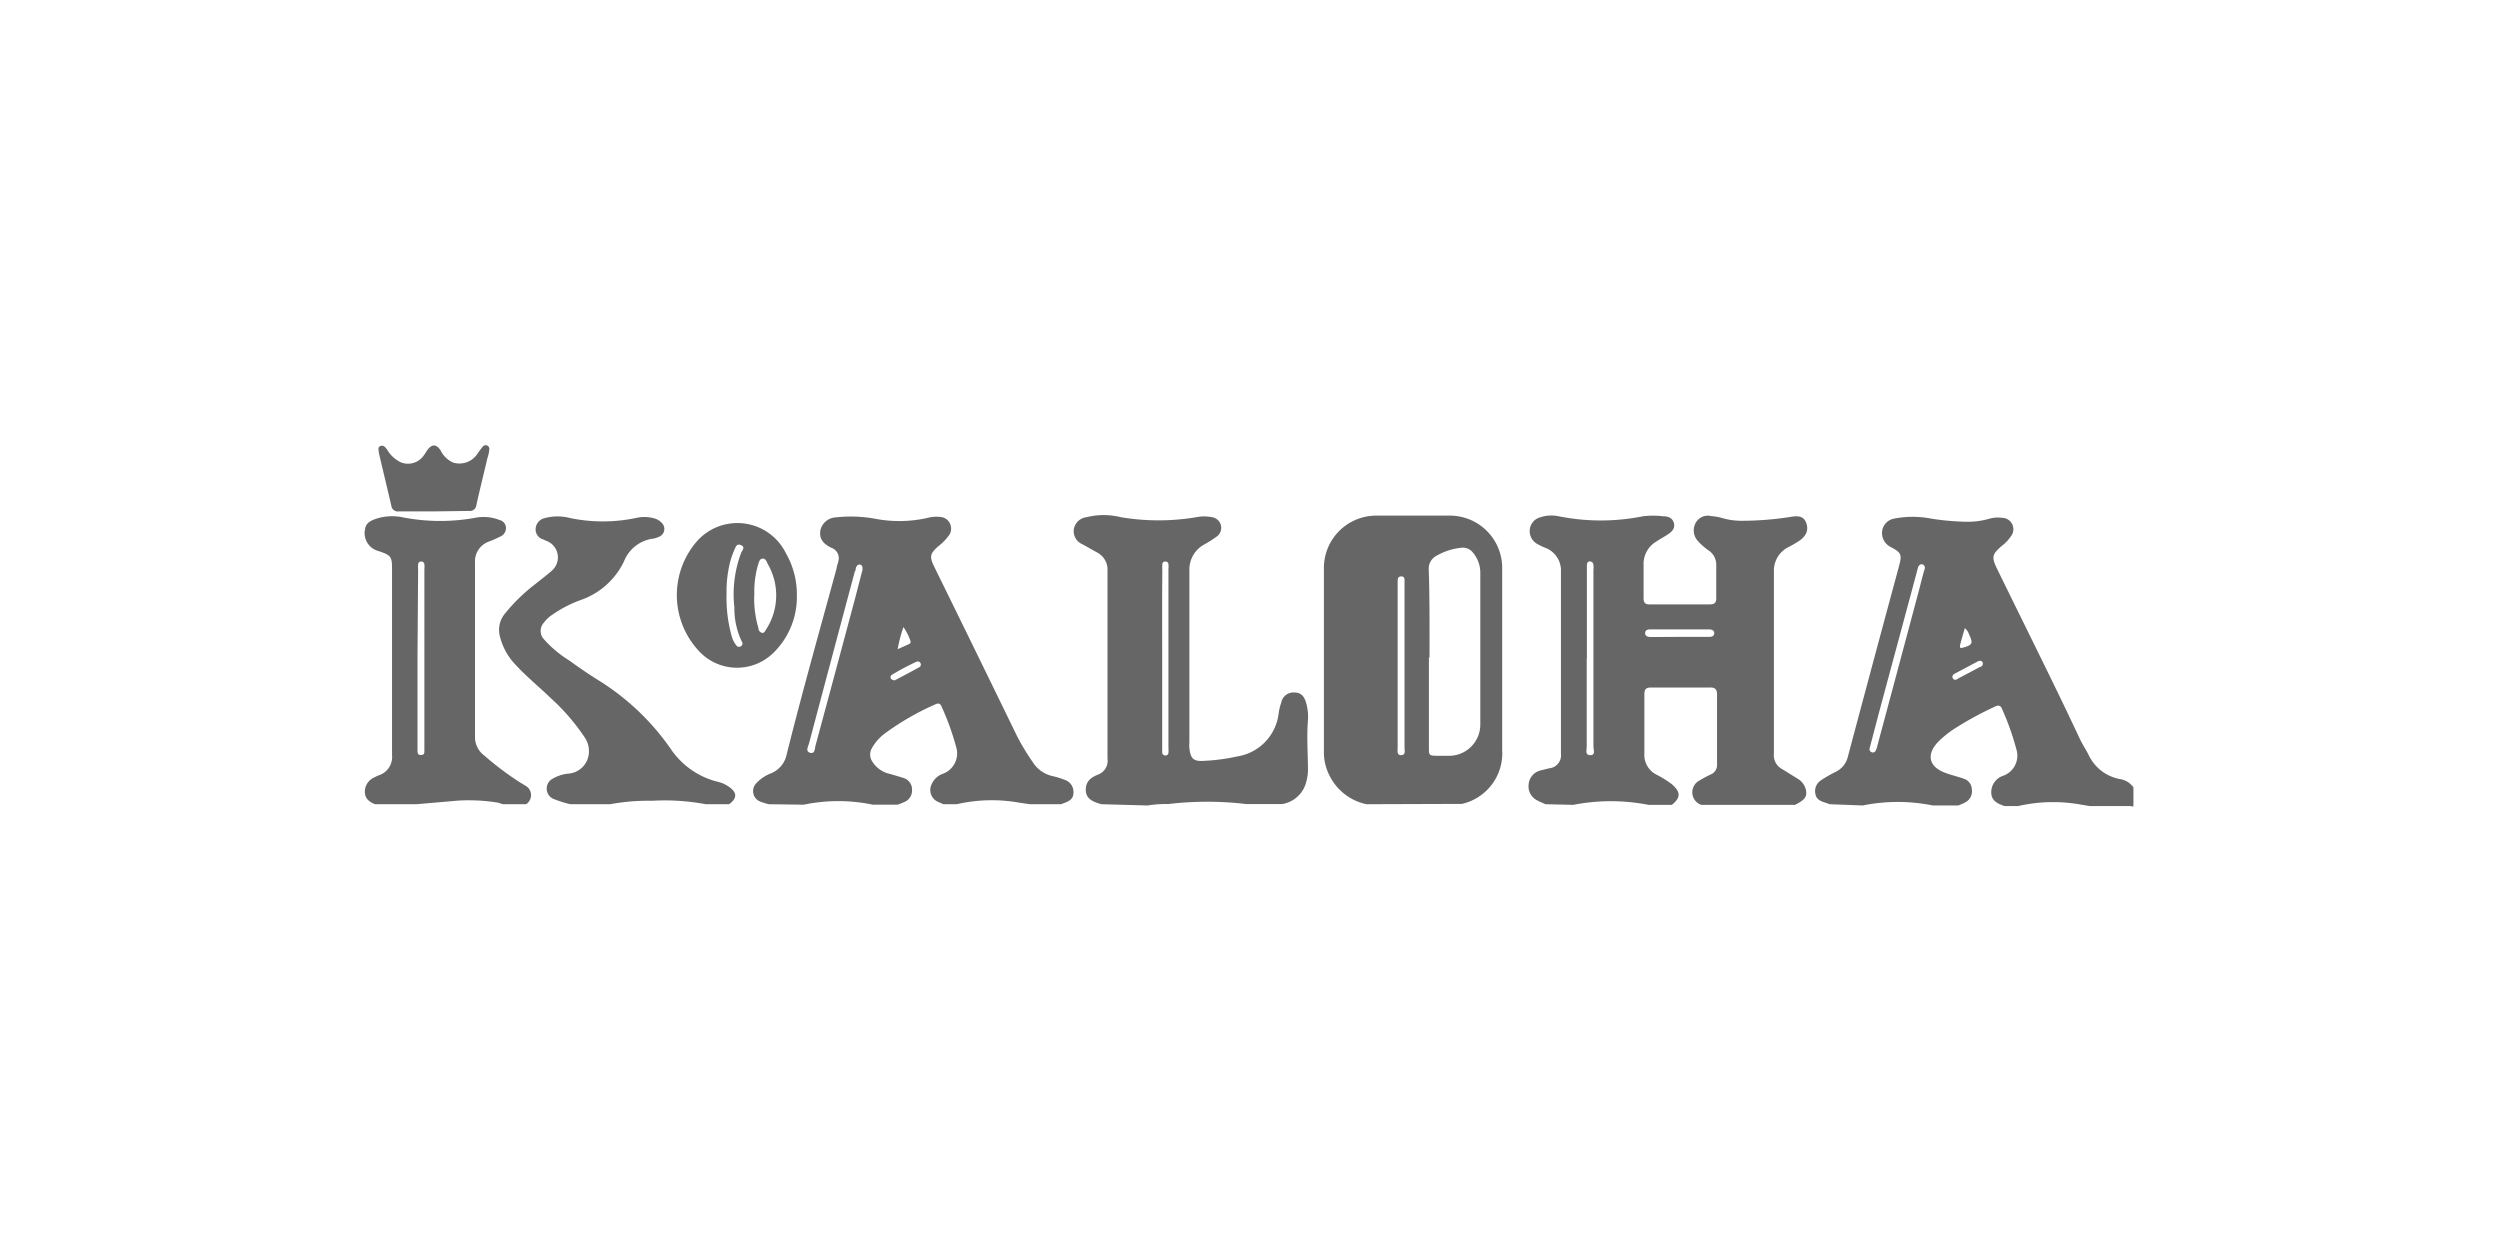 <svg xmlns="http://www.w3.org/2000/svg" viewBox="0 0 160 80"><defs><style>.cls-1{fill:none;}.cls-2{fill:#666;}</style></defs><title>koaloha</title><g id="レイヤー_2" data-name="レイヤー 2"><g id="レイヤー_1-2" data-name="レイヤー 1"><rect class="cls-1" width="160" height="80"/><path class="cls-2" d="M98.91,51.47c-.17-.08-.35-.15-.52-.24a1,1,0,0,1-.56-1,1,1,0,0,1,.72-.91l.6-.15a.83.83,0,0,0,.75-.93c0-.62,0-1.23,0-1.85,0-3.27,0-6.53,0-9.8a1.55,1.55,0,0,0-1-1.53,3.54,3.54,0,0,1-.52-.25.94.94,0,0,1-.47-.95.91.91,0,0,1,.69-.76,2.25,2.25,0,0,1,1.15-.06,13.69,13.69,0,0,0,5.41,0,5.4,5.4,0,0,1,1.27,0c.31,0,.61.09.7.44s-.14.56-.4.73-.51.3-.76.47a1.66,1.66,0,0,0-.78,1.5c0,.7,0,1.39,0,2.09,0,.29.08.42.4.41h3.83c.29,0,.42-.08.42-.39,0-.72,0-1.44,0-2.17a1.09,1.09,0,0,0-.47-.88,3.74,3.74,0,0,1-.7-.61,1,1,0,0,1-.15-1.16.89.89,0,0,1,1-.44,3.64,3.64,0,0,1,.72.13,4.45,4.45,0,0,0,1.26.17,20.27,20.27,0,0,0,3.11-.25c.57-.1.86,0,1,.42s0,.79-.44,1.1a8,8,0,0,1-.7.41,1.68,1.68,0,0,0-.94,1.57V48.23a1,1,0,0,0,.54,1l1,.62a1.12,1.12,0,0,1,.51.71c.09.42-.07.64-.7.95h-6a.85.85,0,0,1-.09-1.57,6.94,6.94,0,0,1,.71-.38.65.65,0,0,0,.39-.65c0-1.49,0-3,0-4.45,0-.37-.14-.47-.48-.46h-3.72c-.33,0-.45.09-.45.44,0,1.26,0,2.53,0,3.79a1.41,1.41,0,0,0,.76,1.34,6.73,6.73,0,0,1,1,.62c.58.51.57.86,0,1.32H105.5a12.55,12.55,0,0,0-4.81,0Zm2.64-9.34c0,1.88,0,3.76,0,5.65,0,.2-.12.55.23.55s.2-.34.2-.54c0-3.76,0-7.53,0-11.29a2.06,2.06,0,0,0,0-.35.23.23,0,0,0-.23-.22c-.15,0-.18.12-.19.25v6Zm5.91-1.37h1.86c.17,0,.38,0,.39-.23s-.22-.25-.4-.25h-3.63c-.17,0-.38,0-.39.23s.21.26.39.26Z"/><path class="cls-2" d="M117.11,51.47l-.32-.11c-.31-.09-.56-.23-.61-.57a.83.83,0,0,1,.36-.85,8.78,8.78,0,0,1,.94-.54,1.45,1.45,0,0,0,.79-1q1.62-6.08,3.26-12.14c.21-.78.16-.89-.54-1.26a1,1,0,0,1-.54-.95.94.94,0,0,1,.73-.85,6.18,6.18,0,0,1,2.46,0,16.54,16.54,0,0,0,2.11.19,5,5,0,0,0,1.49-.17,2,2,0,0,1,.88-.08.73.73,0,0,1,.58,1.18,2.49,2.49,0,0,1-.59.62c-.62.54-.66.71-.3,1.46,1.1,2.25,2.21,4.49,3.31,6.74.68,1.39,1.35,2.78,2,4.17.16.33.37.65.55,1a2.77,2.77,0,0,0,2,1.55,1.3,1.3,0,0,1,.87.53c0,.33,0,.65,0,1s0,.2-.2.2h-2.59l-.6-.1a10,10,0,0,0-4,.1h-.85c-.43-.14-.85-.33-.86-.86a1.11,1.11,0,0,1,.79-1.09h0a1.37,1.37,0,0,0,.82-1.68,17,17,0,0,0-.92-2.59c-.11-.28-.28-.23-.49-.13a21.52,21.52,0,0,0-2.45,1.33,6.39,6.39,0,0,0-1.12.88c-.8.81-.64,1.61.4,2a4.5,4.5,0,0,0,.48.16c.25.08.5.14.74.23a.74.74,0,0,1,.51.7.79.79,0,0,1-.42.81,3.62,3.62,0,0,1-.45.2h-1.63a11.31,11.31,0,0,0-4.49,0Zm6.08-15.1a.23.23,0,0,0-.18-.26c-.14,0-.21.08-.25.19a2.5,2.5,0,0,0-.07.26c-.82,3.06-1.65,6.12-2.47,9.18l-.54,2.06c-.05.15-.05.3.13.35s.24-.1.29-.24a1.21,1.21,0,0,0,.05-.18q1.29-4.8,2.57-9.6C122.88,37.56,123,37,123.19,36.37Zm3.71,6.1c0-.18-.17-.22-.32-.14l-1.47.78c-.12.06-.21.17-.12.31s.22.09.34,0l1.36-.72C126.8,42.67,126.9,42.61,126.9,42.47Zm-1.15-2.27c-.12.4-.22.75-.31,1.11,0,.17,0,.18.19.14.61-.17.66-.28.39-.85A.88.88,0,0,0,125.75,40.2Z"/><path class="cls-2" d="M49.2,51.47a4.48,4.48,0,0,1-.52-.16.72.72,0,0,1-.26-1.2,2.53,2.53,0,0,1,.93-.62,1.66,1.66,0,0,0,1-1.22c1-4,2.13-8,3.2-11.92,0-.14.08-.28.1-.42a.7.7,0,0,0-.44-.87c-.59-.29-.79-.62-.7-1.15a1.07,1.07,0,0,1,1-.8,8.73,8.73,0,0,1,2.5.09,8.19,8.19,0,0,0,3.38-.06,2,2,0,0,1,.73-.06.75.75,0,0,1,.57,1.24,3.34,3.34,0,0,1-.65.65c-.52.46-.56.66-.26,1.28q2.67,5.43,5.32,10.88a14.55,14.55,0,0,0,1,1.65,2,2,0,0,0,1.26.89,5,5,0,0,1,.78.24.81.81,0,0,1,.56.84c0,.39-.3.54-.61.65l-.18.07h-2l-.68-.1a10,10,0,0,0-4,.1h-.85l-.32-.14a.83.83,0,0,1-.44-1.13,1.24,1.24,0,0,1,.67-.66,1.39,1.39,0,0,0,.89-1.78,16.39,16.39,0,0,0-.92-2.54c-.08-.2-.2-.24-.4-.14a16.92,16.92,0,0,0-3.2,1.84,3,3,0,0,0-.88,1,.81.81,0,0,0,0,.74,1.78,1.78,0,0,0,1.21.88c.3.09.6.17.89.27a.76.76,0,0,1,.49.72.8.8,0,0,1-.43.77,4.34,4.34,0,0,1-.5.2H55.86a10.79,10.79,0,0,0-4.42,0Zm6-15c0-.17,0-.29-.14-.33s-.22.06-.27.17,0,.17-.08.26q-1.47,5.49-2.93,11c-.06.21-.25.52.07.61s.29-.29.35-.49q1.27-4.69,2.53-9.41Zm2,7.07h.07c.54-.29,1.07-.56,1.6-.86a.2.2,0,0,0-.19-.34,14.43,14.43,0,0,0-1.6.85.17.17,0,0,0-.06.24A.2.2,0,0,0,57.18,43.52Zm.27-2,.71-.32a.15.15,0,0,0,.08-.22,3.56,3.56,0,0,0-.44-.87A9.37,9.37,0,0,0,57.45,41.55Z"/><path class="cls-2" d="M87.45,51.47a3.43,3.43,0,0,1-2.36-1.83,3.24,3.24,0,0,1-.36-1.49c0-3.92,0-7.84,0-11.76A3.35,3.35,0,0,1,88.12,33h4.64a3.35,3.35,0,0,1,3.38,3.41V48a3.32,3.32,0,0,1-2.58,3.45l-.14,0Zm4-9.39v5.77c0,.49,0,.51.53.52h.7a2,2,0,0,0,2.06-2c0-3.22,0-6.45,0-9.67a2,2,0,0,0-.47-1.33.82.82,0,0,0-.78-.31,4,4,0,0,0-1.54.5.93.93,0,0,0-.51.88C91.5,38.28,91.49,40.18,91.49,42.08Zm-1.56.57V37.19c0-.15,0-.31-.22-.3s-.21.16-.22.31V47.85c0,.19-.07.49.23.48s.21-.31.21-.5Z"/><path class="cls-2" d="M70.49,51.47c-.48-.14-1-.31-1-.92s.41-.83.84-1a.94.94,0,0,0,.55-1q0-6,0-12a1.24,1.24,0,0,0-.68-1.2l-.91-.51a.91.91,0,0,1-.57-.93.93.93,0,0,1,.82-.81,4.51,4.51,0,0,1,2.19,0,14.56,14.56,0,0,0,4.84,0,2.59,2.59,0,0,1,1,0,.7.7,0,0,1,.57.52.69.69,0,0,1-.27.72,7.34,7.34,0,0,1-.75.48,1.83,1.83,0,0,0-1,1.69c0,3.67,0,7.33,0,11a2,2,0,0,0,0,.35c.07.73.29.89,1,.83a12,12,0,0,0,2.07-.28,3.16,3.16,0,0,0,2.65-2.8,3.53,3.53,0,0,1,.16-.64.79.79,0,0,1,.84-.65c.4,0,.63.21.76.69a3.23,3.23,0,0,1,.11,1.07c-.09,1.08,0,2.17,0,3.25a3.18,3.18,0,0,1-.17.91,1.91,1.91,0,0,1-1.48,1.22H79.94l-.18,0a21.08,21.08,0,0,0-5,0,7,7,0,0,0-1.3.09Zm3.89-9.37c0,1.89,0,3.79,0,5.69,0,.12,0,.25,0,.38a.2.2,0,0,0,.22.18.18.18,0,0,0,.18-.17,1.62,1.62,0,0,0,0-.31V36.42a1.62,1.62,0,0,0,0-.31.18.18,0,0,0-.21-.17.17.17,0,0,0-.18.17,2.36,2.36,0,0,0,0,.38C74.37,38.36,74.38,40.23,74.38,42.1Z"/><path class="cls-2" d="M24,51.47c-.36-.15-.65-.35-.65-.81a1,1,0,0,1,.64-.92,1.43,1.43,0,0,1,.28-.13,1.23,1.23,0,0,0,.82-1.29c0-3.93,0-7.85,0-11.77,0-.91,0-1-.89-1.29a1.18,1.18,0,0,1-.83-1.42c.05-.35.31-.49.59-.6a3.32,3.32,0,0,1,1.87-.12,12.54,12.54,0,0,0,4.69,0,2.77,2.77,0,0,1,1.45.16.53.53,0,0,1,.41.46.59.59,0,0,1-.32.58c-.24.12-.48.23-.74.33A1.34,1.34,0,0,0,30.4,36V47.22A1.47,1.47,0,0,0,31,48.36a19.28,19.28,0,0,0,2.29,1.72l.33.2a.69.69,0,0,1,.05,1.19H32.24c-.13,0-.25-.08-.37-.1a11.64,11.64,0,0,0-2.57-.13l-2.64.23Zm2.72-9.37V48c0,.16,0,.34.24.32s.19-.17.2-.32V36.46a2,2,0,0,0,0-.35.19.19,0,0,0-.22-.17.18.18,0,0,0-.18.17,2.42,2.42,0,0,0,0,.38Z"/><path class="cls-2" d="M36.5,51.47a7.33,7.33,0,0,1-1-.31.72.72,0,0,1-.1-1.34,2.42,2.42,0,0,1,1-.31,1.42,1.42,0,0,0,1.29-1.33,1.57,1.57,0,0,0-.28-1,13.29,13.29,0,0,0-2.14-2.48c-.74-.72-1.55-1.37-2.25-2.13A4,4,0,0,1,32,40.75a1.63,1.63,0,0,1,.3-1.46,11.42,11.42,0,0,1,2-1.94c.33-.27.67-.52,1-.81a1.13,1.13,0,0,0-.37-1.94l-.17-.08a.66.66,0,0,1-.48-.67.74.74,0,0,1,.58-.69,3.18,3.18,0,0,1,1.65,0,10.36,10.36,0,0,0,4.15,0,2.35,2.35,0,0,1,1.15,0,1.06,1.06,0,0,1,.56.32.54.54,0,0,1-.21.88,1.35,1.35,0,0,1-.34.11,2.33,2.33,0,0,0-1.89,1.47,4.82,4.82,0,0,1-2.79,2.47,7.94,7.94,0,0,0-1.89,1,2,2,0,0,0-.44.44.78.78,0,0,0,0,1.06,7.27,7.27,0,0,0,1.62,1.36c.61.44,1.23.87,1.86,1.26a15.72,15.72,0,0,1,4.61,4.36A5.12,5.12,0,0,0,46,50.05a2,2,0,0,1,.66.31c.53.37.52.74,0,1.11H45.17a14.19,14.19,0,0,0-3.44-.22,13.35,13.35,0,0,0-2.68.22Z"/><path class="cls-2" d="M51,38.11a5,5,0,0,1-1.49,3.66,3.32,3.32,0,0,1-4.68,0,5.25,5.25,0,0,1-.26-7.09,3.46,3.46,0,0,1,5.73.73A5.3,5.3,0,0,1,51,38.11Zm-2.73,0a6.71,6.71,0,0,0,.27,2.09c0,.13.08.26.22.3s.2-.1.26-.2a4,4,0,0,0,.13-4.18c-.08-.15-.14-.39-.35-.37s-.24.28-.3.45A6.14,6.14,0,0,0,48.28,38.11ZM46.5,38a9.2,9.2,0,0,0,.32,2.69,1.65,1.65,0,0,0,.31.62.2.2,0,0,0,.27.06.2.2,0,0,0,.08-.3A4.93,4.93,0,0,1,47,38.88a7.54,7.54,0,0,1,.43-3.49c.07-.17.29-.37,0-.5s-.35.13-.43.3a5.41,5.41,0,0,0-.27.77A7.74,7.74,0,0,0,46.5,38Z"/><path class="cls-2" d="M27.77,32.73H25.52a.42.42,0,0,1-.48-.39c-.26-1.11-.53-2.23-.79-3.34,0-.16-.11-.36.09-.45s.33.08.44.23a2,2,0,0,0,.9.82,1.23,1.23,0,0,0,1.46-.48,2.9,2.9,0,0,0,.19-.29c.3-.42.59-.43.87,0a1.64,1.64,0,0,0,.79.77A1.37,1.37,0,0,0,30.58,29c.1-.14.21-.29.33-.43a.23.23,0,0,1,.28-.05.22.22,0,0,1,.12.26c0,.21-.09.43-.14.64-.23,1-.47,1.93-.68,2.9a.42.42,0,0,1-.48.38Z"/></g></g></svg>